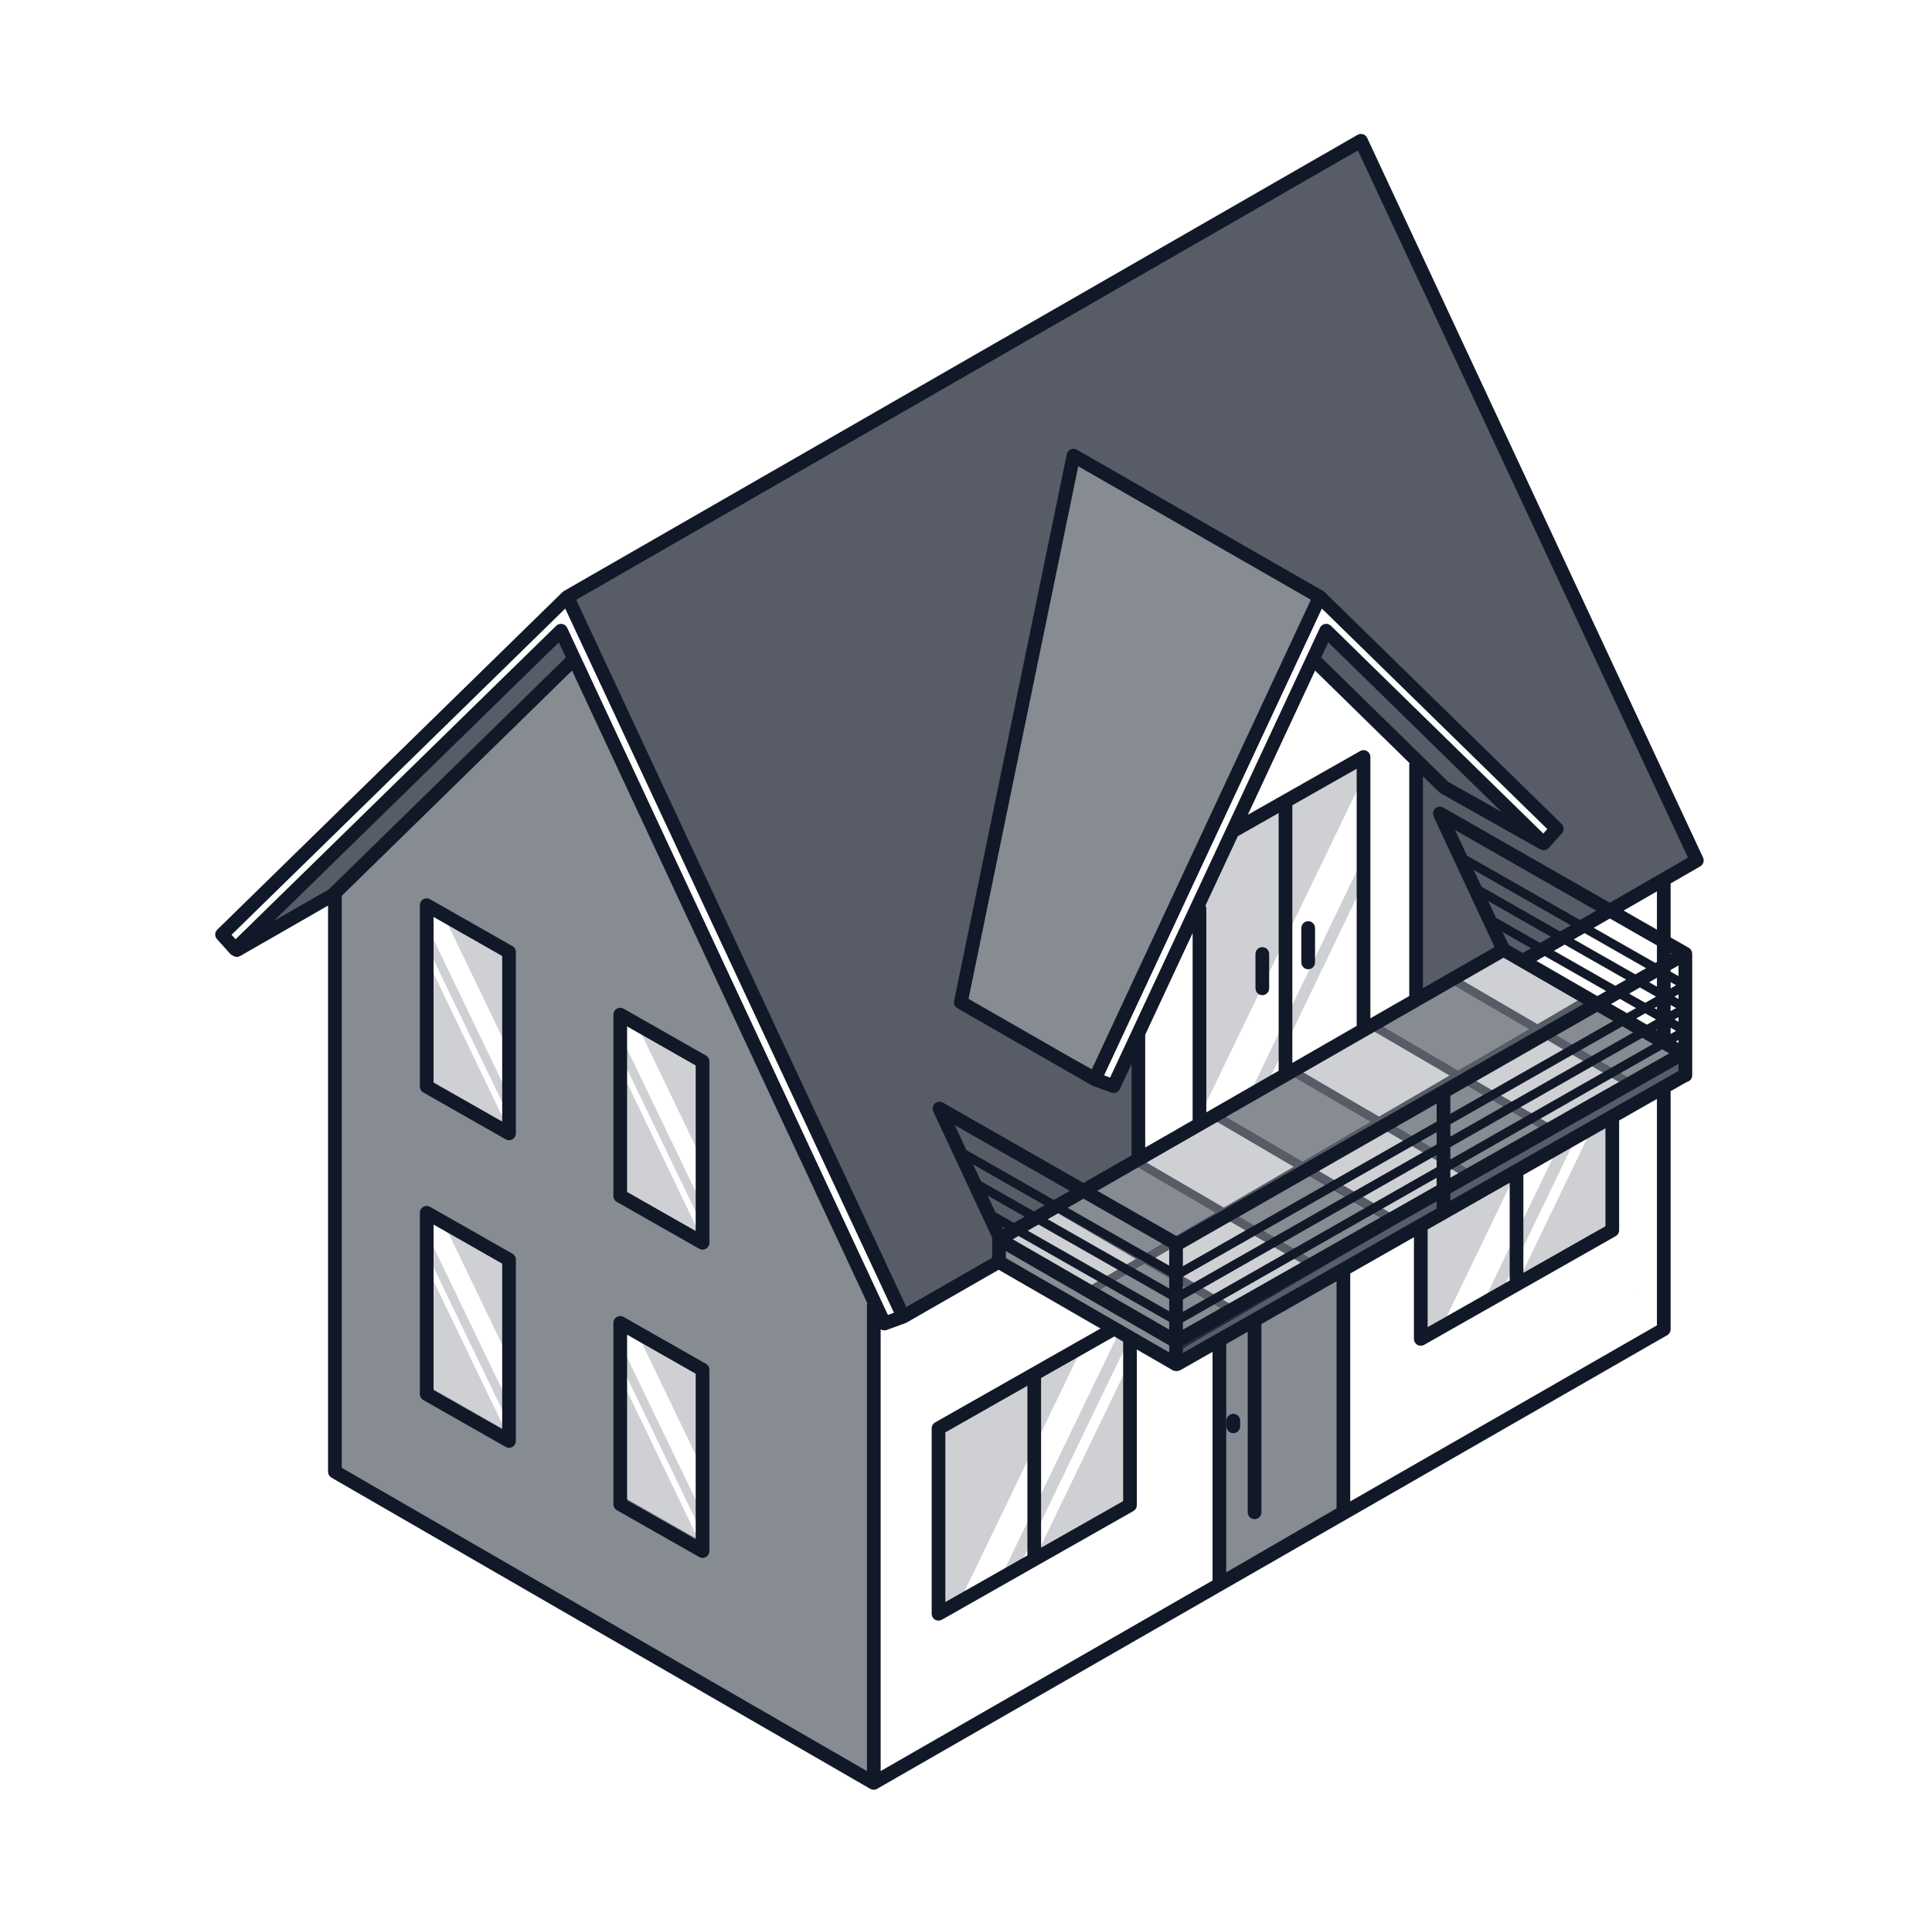 <svg width="101" height="100" viewBox="0 0 101 100" fill="none" xmlns="http://www.w3.org/2000/svg">
<path opacity="0.5" d="M70.228 66.297V79.047L63.747 82.803V69.957L64.105 69.757L65.228 69.12L65.869 68.76L69.871 66.497L70.228 66.297Z" fill="#111827"/>
<path opacity="0.7" d="M71.146 7.358L29.663 31.202L47.224 68.818L52.3 65.904V64.821L59.512 60.596V54.004L59.154 54.77L58.329 56.537L57.404 56.036L50.252 52.163L56.121 23.817L68.993 31.2L81.386 43.319L80.516 43.986L74.387 40.183L74.029 39.961V52.266L78.61 49.65L78.868 49.827L79.049 49.95L79.116 49.91L79.328 50.036L79.619 50.213L88.707 44.974L71.146 7.358Z" fill="#111827"/>
<path opacity="0.5" d="M30.017 34.443L17.507 46.678V76.925L45.681 93.189V68.216L30.017 34.443ZM23.175 47.816L26.611 49.771V59.248L22.307 56.801V47.322L23.175 47.816ZM26.254 74.669L22.665 72.626L22.307 72.423V63.569L23.287 64.127L26.611 66.018V74.872L26.254 74.669ZM36.369 80.402L32.783 78.361L32.423 78.156V69.302L33.391 69.853L36.727 71.751V80.605L36.369 80.402ZM33.303 53.556L36.727 55.504V64.981L32.423 62.532V53.055L33.303 53.556Z" fill="#111827"/>
<path opacity="0.7" d="M17.506 46.676L12.298 49.61L29.326 32.966L30.016 34.442L17.506 46.676Z" fill="#111827"/>
<path opacity="0.2" d="M85.695 67.702L85.684 67.723V67.706L85.695 67.702Z" fill="#111827"/>
<path opacity="0.5" d="M57.405 56.036L50.253 52.163L56.12 23.817L68.994 31.201L57.405 56.036Z" fill="#111827"/>
<path opacity="0.2" d="M56.541 70.496L50.174 83.692L49.062 84.324V74.75L56.541 70.496Z" fill="#111827"/>
<path opacity="0.2" d="M59.073 69.876V69.907L58.715 70.649L54.425 79.539L53.71 81.022L53.524 81.406L53.271 81.931L52.301 82.484L52.556 81.957L53.71 79.565L54.425 78.082L58.451 69.743L58.534 69.569L58.646 69.633L58.715 69.671L59.073 69.876Z" fill="#111827"/>
<path opacity="0.2" d="M59.073 71.154V78.627L54.099 81.458L59.073 71.154Z" fill="#111827"/>
<path opacity="0.2" d="M36.728 71.449V76.788L33.19 69.436L36.728 71.449Z" fill="#111827"/>
<path opacity="0.2" d="M36.727 79.137V80.191L32.423 71.249V70.197L36.727 79.137Z" fill="#111827"/>
<path opacity="0.2" d="M36.505 80.458L36.727 80.585V81.097L32.423 78.648V71.969L36.505 80.458Z" fill="#111827"/>
<path opacity="0.2" d="M36.728 55.337V60.675L33.19 53.323L36.728 55.337Z" fill="#111827"/>
<path opacity="0.2" d="M36.727 63.024V64.078L32.423 55.136V54.084L36.727 63.024Z" fill="#111827"/>
<path opacity="0.2" d="M36.505 64.346L36.727 64.472V64.985L32.423 62.536V55.856L36.505 64.346Z" fill="#111827"/>
<path opacity="0.2" d="M26.612 49.616V54.955L23.073 47.602L26.612 49.616Z" fill="#111827"/>
<path opacity="0.2" d="M26.611 57.304V58.358L22.307 49.416V48.364L26.611 57.304Z" fill="#111827"/>
<path opacity="0.2" d="M26.389 58.626L26.611 58.752V59.265L22.307 56.816V50.137L26.389 58.626Z" fill="#111827"/>
<path opacity="0.2" d="M26.612 65.695V71.033L23.073 63.681L26.612 65.695Z" fill="#111827"/>
<path opacity="0.2" d="M26.611 73.381V74.435L22.307 65.493V64.441L26.611 73.381Z" fill="#111827"/>
<path opacity="0.2" d="M26.389 74.703L26.611 74.83V75.342L22.307 72.893V66.214L26.389 74.703Z" fill="#111827"/>
<path opacity="0.2" d="M79.326 61.156L78.922 61.99L75.639 68.798L75.405 69.28L74.294 69.912V63.998L74.633 63.807L78.922 61.382L79.326 61.156Z" fill="#111827"/>
<path opacity="0.2" d="M82.416 59.41L79.638 65.167L78.922 66.647L78.732 67.041L78.503 67.518L77.532 68.071L77.763 67.592L78.922 65.19L79.638 63.71L81.45 59.956L82.416 59.41Z" fill="#111827"/>
<path opacity="0.2" d="M84.304 58.342V64.215L79.33 67.046L79.638 66.409L83.241 58.943H83.243L83.928 58.554L84.304 58.342Z" fill="#111827"/>
<path opacity="0.7" d="M75.488 41.15L80.697 44.084L69.328 32.965L68.638 34.441L75.488 41.15Z" fill="#111827"/>
<path opacity="0.2" d="M71.401 39.364V41.002L70.974 41.245L62.573 58.641V47.479L64.624 43.21L71.401 39.364Z" fill="#111827"/>
<path opacity="0.2" d="M71.402 44.541V45.909L66.187 56.762L65.276 57.279L71.402 44.541Z" fill="#111827"/>
<path opacity="0.2" d="M76.414 61.425L72.865 63.5L68.549 60.973L72.093 58.9L74.988 60.592L75.527 60.907L76.414 61.425Z" fill="#111827"/>
<path opacity="0.5" d="M71.634 58.633L68.09 60.703L63.773 58.178L67.315 56.108L71.634 58.633Z" fill="#111827"/>
<path opacity="0.2" d="M75.772 56.213L72.092 58.364L67.773 55.839L71.453 53.688L72.789 54.468L73.303 54.769L75.772 56.213Z" fill="#111827"/>
<path opacity="0.5" d="M80.551 59.007L78.644 60.121L76.871 61.158L75.492 60.353L72.551 58.634L76.23 56.482L80.551 59.007Z" fill="#111827"/>
<path opacity="0.2" d="M84.689 56.589L81.009 58.737L76.689 56.213L80.37 54.064L84.689 56.589Z" fill="#111827"/>
<path opacity="0.5" d="M79.912 53.795L76.23 55.946L71.911 53.421L75.59 51.271L79.912 53.795Z" fill="#111827"/>
<path opacity="0.2" d="M82.838 52.084L80.37 53.527L76.052 51.004L77.89 49.929L78.52 49.559L82.838 52.084Z" fill="#111827"/>
<path opacity="0.5" d="M83.296 52.352L80.831 53.794L80.828 53.797L85.147 56.32L87.615 54.877L83.296 52.352Z" fill="#111827"/>
<path opacity="0.7" d="M88.072 55.147L87.615 54.88L85.147 56.32L80.83 53.794L83.296 52.352L82.838 52.085L80.37 53.528L76.047 51.007L76.052 51.005L77.89 49.929L78.52 49.559L78.367 49.471L63.134 58.349L63.165 58.366L52.286 64.709L52.446 64.804L55.057 63.276L55.059 63.278L56.397 64.058L56.91 64.361L59.378 65.804L56.705 67.365H56.707L57.158 67.635L59.834 66.071L59.836 66.073L64.159 68.596L62.252 69.712L61.422 70.198L61.865 70.466L64.615 68.863L67.278 67.308L68.757 66.447L69.215 66.183L69.21 66.178L72.889 64.029L72.899 64.032L73.338 63.774L73.309 63.758L81.007 59.272L83.67 57.72L85.149 56.856L85.607 56.592L85.604 56.589L88.072 55.147ZM73.996 52.202L74.234 52.063L75.591 51.272L79.912 53.794L79.91 53.797L76.228 55.946L71.914 53.422V53.42L71.912 53.418L73.996 52.202ZM71.451 53.687L71.454 53.69L73.302 54.77L75.77 56.213L75.772 56.215L73.934 57.288L73.517 57.531L72.093 58.361L70.166 57.238L69.909 57.088L69.353 56.763L67.774 55.841L71.451 53.687ZM68.091 60.705L68.089 60.703L63.775 58.18L67.314 56.11L71.633 58.633L68.091 60.705ZM59.657 60.593L61.496 59.52L62.047 59.196L62.297 59.048L63.313 58.452L63.315 58.454L67.631 60.982L63.976 63.118L59.655 60.596L59.657 60.593ZM55.52 63.011H55.517V63.009L59.197 60.86L63.518 63.383V63.386H63.515L59.836 65.537L55.52 63.011ZM64.617 68.326V68.329L60.296 65.804L63.978 63.655L68.297 66.178L64.617 68.326ZM68.754 65.909L64.438 63.383L68.087 61.249L72.405 63.774L72.408 63.777L68.754 65.909ZM72.868 63.5L71.416 62.651L68.549 60.972L72.093 58.9L74.988 60.593L76.414 61.425L72.868 63.5ZM76.874 61.158H76.869L75.491 60.352L73.583 59.234L72.551 58.633L76.228 56.482L80.551 59.007L76.874 61.158ZM81.009 58.736V58.738L81.007 58.74L76.691 56.215L80.37 54.064L84.689 56.589L81.009 58.736Z" fill="#111827"/>
<path opacity="0.2" d="M59.378 65.803L56.708 67.365H56.705L52.446 64.806V64.804L55.06 63.278L56.398 64.058L56.91 64.361L59.378 65.803Z" fill="#111827"/>
<path opacity="0.5" d="M64.159 68.596L62.251 69.712L61.422 70.199H61.419L57.16 67.638L59.836 66.073L64.159 68.596Z" fill="#111827"/>
<path opacity="0.2" d="M68.296 66.179L64.617 68.328L60.296 65.803L63.977 63.654L68.296 66.179Z" fill="#111827"/>
<path opacity="0.5" d="M63.519 63.385L59.837 65.536L55.518 63.011L59.196 60.861L63.519 63.385Z" fill="#111827"/>
<path opacity="0.2" d="M63.977 63.117L59.656 60.594L63.336 58.442L67.658 60.968L63.977 63.117Z" fill="#111827"/>
<path opacity="0.5" d="M68.113 61.234L68.087 61.249L64.438 63.383L64.434 63.385L68.755 65.908L72.405 63.774L72.434 63.757L68.113 61.234Z" fill="#111827"/>
<path opacity="0.7" d="M88.091 56.244L61.525 71.284V70.199L88.091 55.159V56.244Z" fill="#111827"/>
<path opacity="0.5" d="M52.301 66.016L61.479 71.204V70.119L52.301 64.931V66.016Z" fill="#111827"/>
<path d="M89.057 44.911C89.055 44.9 89.053 44.888 89.05 44.876C89.046 44.864 89.043 44.852 89.038 44.842C89.036 44.835 89.034 44.828 89.031 44.823L71.471 7.205C71.387 7.027 71.173 6.95 70.996 7.034C70.977 7.041 70.96 7.053 70.944 7.062C70.941 7.065 70.939 7.065 70.936 7.067L29.489 30.887C29.47 30.899 29.451 30.914 29.432 30.928C29.43 30.93 29.427 30.933 29.425 30.935C29.42 30.94 29.415 30.942 29.41 30.945L11.359 48.591C11.22 48.724 11.213 48.944 11.342 49.084L12.031 49.85C12.069 49.891 12.115 49.919 12.165 49.941C12.227 49.988 12.303 50.017 12.379 50.017C12.441 50.017 12.501 50 12.558 49.969L17.149 47.334V76.928C17.149 76.93 17.151 76.935 17.151 76.937C17.151 76.951 17.153 76.963 17.156 76.975C17.156 76.987 17.158 76.999 17.16 77.009C17.163 77.021 17.168 77.03 17.17 77.042C17.175 77.054 17.177 77.064 17.182 77.075C17.187 77.085 17.194 77.094 17.199 77.104C17.203 77.114 17.211 77.126 17.218 77.133C17.223 77.142 17.232 77.152 17.239 77.161C17.246 77.168 17.253 77.178 17.263 77.185C17.27 77.192 17.28 77.199 17.287 77.207C17.299 77.214 17.308 77.223 17.32 77.23C17.323 77.23 17.325 77.235 17.328 77.235L45.497 93.501C45.507 93.506 45.516 93.508 45.523 93.51C45.538 93.517 45.55 93.522 45.562 93.527C45.576 93.532 45.588 93.534 45.6 93.539C45.621 93.544 45.643 93.546 45.664 93.546C45.669 93.546 45.674 93.549 45.676 93.549C45.678 93.549 45.678 93.549 45.678 93.549H45.681C45.709 93.549 45.738 93.544 45.767 93.537C45.769 93.537 45.769 93.534 45.771 93.534C45.8 93.527 45.826 93.515 45.852 93.503C45.852 93.501 45.852 93.501 45.855 93.501C45.867 93.494 45.876 93.489 45.888 93.479L87.147 69.795C87.152 69.793 87.154 69.79 87.159 69.788C87.176 69.778 87.19 69.766 87.205 69.755H87.207C87.286 69.688 87.336 69.59 87.336 69.48V57.035L88.178 56.555C88.342 56.522 88.465 56.377 88.465 56.204V49.879C88.465 49.86 88.462 49.84 88.459 49.822C88.458 49.817 88.459 49.812 88.458 49.808C88.457 49.798 88.454 49.788 88.452 49.779C88.45 49.768 88.448 49.757 88.445 49.746C88.442 49.736 88.437 49.725 88.432 49.714C88.428 49.703 88.423 49.691 88.417 49.68C88.416 49.677 88.415 49.673 88.413 49.67C88.409 49.664 88.404 49.659 88.4 49.653C88.393 49.642 88.386 49.631 88.378 49.621C88.371 49.612 88.363 49.604 88.355 49.596C88.347 49.588 88.338 49.58 88.329 49.572C88.319 49.564 88.309 49.557 88.299 49.55C88.292 49.546 88.287 49.541 88.28 49.537L87.336 48.998V46.177L88.886 45.283C88.891 45.281 88.895 45.276 88.9 45.271C88.912 45.264 88.924 45.257 88.934 45.25C88.941 45.243 88.95 45.236 88.957 45.226C88.967 45.219 88.974 45.209 88.981 45.2C88.989 45.193 88.996 45.183 89.003 45.173C89.01 45.164 89.015 45.154 89.019 45.142C89.027 45.133 89.031 45.123 89.034 45.114C89.039 45.102 89.043 45.092 89.048 45.081C89.05 45.069 89.053 45.059 89.055 45.05C89.058 45.038 89.06 45.026 89.062 45.014V44.98C89.065 44.968 89.062 44.956 89.062 44.945C89.062 44.933 89.06 44.921 89.057 44.911ZM17.256 46.421C17.253 46.423 17.253 46.423 17.253 46.426C17.237 46.443 17.223 46.459 17.211 46.478C17.206 46.481 17.199 46.481 17.194 46.486L14.318 48.133L29.215 33.575L29.584 34.364L17.256 46.421ZM45.323 68.216V92.573L17.864 76.72V46.826L29.904 35.051L45.34 68.114C45.33 68.148 45.323 68.181 45.323 68.216ZM29.651 32.814C29.601 32.709 29.503 32.636 29.389 32.614C29.37 32.609 29.348 32.609 29.327 32.609C29.234 32.609 29.143 32.645 29.077 32.709L12.315 49.094L12.105 48.861L29.549 31.81L46.733 68.615L46.418 68.732L29.651 32.814ZM63.389 82.61L46.038 92.571V69.481C46.096 69.516 46.163 69.538 46.232 69.538C46.272 69.538 46.315 69.531 46.356 69.516L47.343 69.154C47.357 69.149 47.369 69.142 47.381 69.135C47.388 69.132 47.393 69.13 47.398 69.128L52.209 66.369L57.533 69.442L48.886 74.348C48.774 74.412 48.705 74.529 48.705 74.658V84.349C48.705 84.475 48.771 84.594 48.881 84.659C48.938 84.69 49 84.707 49.062 84.707C49.124 84.707 49.184 84.69 49.239 84.661L59.249 78.981C59.361 78.917 59.431 78.797 59.431 78.669V70.537L61.3 71.617C61.306 71.62 61.312 71.621 61.318 71.624C61.335 71.633 61.352 71.64 61.37 71.646C61.38 71.649 61.389 71.652 61.398 71.654C61.422 71.66 61.448 71.663 61.474 71.664C61.475 71.664 61.477 71.665 61.479 71.665C61.479 71.665 61.479 71.665 61.48 71.665C61.48 71.665 61.48 71.665 61.48 71.665C61.489 71.665 61.497 71.663 61.506 71.662C61.513 71.663 61.519 71.665 61.526 71.665C61.586 71.665 61.647 71.65 61.703 71.618L63.389 70.659V82.61ZM69.104 31.809L80.89 43.335L80.68 43.568L69.577 32.709C69.494 32.628 69.378 32.591 69.263 32.613C69.149 32.634 69.052 32.709 69.003 32.814L68.305 34.309C68.305 34.31 68.305 34.31 68.304 34.311L58.033 56.324L57.718 56.209L69.104 31.809ZM57.072 55.903L50.632 52.208L56.368 24.372L68.529 31.348L57.072 55.903ZM71.462 39.258C71.352 39.194 71.216 39.194 71.106 39.256L65.232 42.589L68.749 35.051L73.681 39.882C73.676 39.907 73.672 39.934 73.672 39.961V52.061L71.64 53.226V39.567C71.64 39.44 71.572 39.322 71.462 39.258ZM70.924 40.182V53.623L67.56 55.557V42.09L70.924 40.182ZM63.019 47.331L64.71 43.707C64.71 43.707 64.711 43.707 64.711 43.707L66.845 42.496V55.968L63.063 58.141V47.5C63.063 47.438 63.046 47.381 63.019 47.331ZM69.069 34.364L69.438 33.574L78.5 42.437L75.705 40.862L69.069 34.364ZM59.869 54.082L62.348 48.77V58.556L59.869 59.978V54.082ZM78.6 50.058L82.786 52.474L61.525 64.619L57.363 62.242L78.6 50.058ZM86.491 52.69L86.62 52.616V52.764L86.491 52.69ZM86.62 53.809V53.861L86.575 53.835L86.62 53.809ZM86.574 53.286L86.096 53.558L85.535 53.234L86.009 52.964L86.574 53.286ZM86.574 52.094L86.009 52.415L85.168 51.936L85.732 51.614L86.574 52.094ZM86.213 51.34L86.62 51.107V51.572L86.213 51.34ZM85.527 52.69L85.056 52.958L84.222 52.477L84.687 52.211L85.527 52.69ZM85.491 50.928L82.276 49.097L82.838 48.773L86.055 50.606L85.491 50.928ZM85.01 51.203L84.446 51.525L81.237 49.696L81.798 49.373L85.01 51.203ZM83.965 51.8L83.505 52.062L80.321 50.225L80.758 49.973L83.965 51.8ZM84.336 53.368L75.82 58.218V57.276L83.503 52.888L84.336 53.368ZM84.814 53.645L85.375 53.968L75.82 59.41V58.767L84.814 53.645ZM85.854 54.245L86.415 54.569L75.82 60.603V59.959L85.854 54.245ZM86.894 54.845L87.264 55.059L75.82 61.558V61.151L86.894 54.845ZM86.62 48.59L84.879 47.595L86.62 46.59V48.59ZM86.62 49.414V50.283L86.536 50.331L83.316 48.496L84.161 48.009L86.62 49.414ZM82.596 48.086L76.69 44.721L76.066 43.385L83.442 47.598L82.596 48.086ZM82.117 48.362L81.555 48.686L77.448 46.346L77.039 45.469L82.117 48.362ZM81.077 48.962L80.515 49.286L78.206 47.97L77.797 47.094L81.077 48.962ZM80.037 49.562L79.604 49.811L78.867 49.386L78.555 48.718L80.037 49.562ZM75.105 60.367V61.01L61.838 68.566V67.922L75.105 60.367ZM61.838 67.373V66.73L75.105 59.174V59.818L61.838 67.373ZM75.105 61.559V61.965L61.838 69.499V69.115L75.105 61.559ZM75.105 62.787V63.17L61.838 70.718V70.322L75.105 62.787ZM74.633 64.262L78.923 61.821V66.934L78.732 67.041L77.764 67.592L75.639 68.799L74.633 69.368V64.262ZM75.105 58.625L61.838 66.181V65.264L75.105 57.685V58.625ZM61.123 65.213V66.155L55.814 63.13L56.643 62.655L61.123 65.213ZM52.584 65.759V65.393L61.123 70.322V70.688L52.584 65.759ZM58.715 70.124V78.461L54.425 80.896V78.082V74.879V72.027L56.321 70.952L58.251 69.856L58.715 70.124ZM52.946 64.776L53.248 64.602L61.123 69.089V69.496L52.946 64.776ZM53.728 64.327L54.291 64.004L61.123 67.896V68.54L53.728 64.327ZM54.771 63.729L55.334 63.406L61.123 66.704V67.347L54.771 63.729ZM55.093 62.719L50.522 60.116L49.914 58.812L55.923 62.243L55.093 62.719ZM54.612 62.995L54.05 63.318L51.281 61.74L50.872 60.864L54.612 62.995ZM53.569 63.593L53.006 63.916L52.039 63.365L51.63 62.489L53.569 63.593ZM52.526 64.191L52.446 64.237L52.388 64.113L52.526 64.191ZM53.71 72.433V76.363V79.565V81.301L53.524 81.406L52.556 81.957L50.429 83.164L49.42 83.736V74.868L53.71 72.433ZM69.871 78.843L64.105 82.183V70.251L65.228 69.612V79.047C65.228 79.245 65.388 79.405 65.585 79.405C65.783 79.405 65.943 79.245 65.943 79.047V69.205L69.871 66.971V78.843ZM86.62 69.275L70.586 78.478V66.564L73.917 64.668V69.981C73.917 70.11 73.984 70.227 74.094 70.291C74.151 70.325 74.213 70.339 74.275 70.339C74.335 70.339 74.397 70.325 74.451 70.293L84.462 64.613C84.574 64.549 84.644 64.432 84.644 64.303V58.566L86.62 57.441V69.275ZM79.638 66.528V61.414L83.928 58.973V64.094L79.638 66.528ZM87.749 55.976L75.82 62.763V62.381L87.749 55.606V55.976ZM87.749 54.513L87.614 54.435L87.749 54.358V54.513ZM87.336 54.045V53.72L87.621 53.882L87.336 54.045ZM87.749 53.407L87.537 53.286L87.749 53.166V53.407ZM87.336 52.852V52.528L87.621 52.69L87.336 52.852ZM87.749 52.215L87.537 52.094L87.749 51.973V52.215ZM87.336 51.66V51.335L87.621 51.497L87.336 51.66ZM87.749 51.022L87.336 50.786V50.698L87.749 50.462V51.022ZM87.381 49.848L87.335 49.874V49.822L87.381 49.848ZM84.159 47.184L75.451 42.21C75.279 42.112 75.061 42.172 74.963 42.343C74.93 42.401 74.916 42.463 74.917 42.525C74.916 42.578 74.925 42.633 74.949 42.684L78.132 49.503L74.387 51.651V40.573L75.237 41.406C75.239 41.407 75.241 41.408 75.243 41.409C75.263 41.429 75.286 41.447 75.312 41.462L80.521 44.396C80.524 44.397 80.527 44.398 80.53 44.399C80.553 44.411 80.576 44.421 80.6 44.428C80.604 44.429 80.608 44.43 80.612 44.431C80.636 44.437 80.659 44.44 80.683 44.44C80.688 44.44 80.692 44.442 80.696 44.442C80.698 44.442 80.7 44.441 80.701 44.441C80.704 44.441 80.706 44.441 80.708 44.441C80.734 44.441 80.759 44.436 80.784 44.43C80.791 44.428 80.797 44.425 80.803 44.423C80.823 44.417 80.844 44.409 80.863 44.399C80.871 44.394 80.879 44.39 80.886 44.385C80.904 44.374 80.92 44.361 80.936 44.347C80.942 44.342 80.948 44.337 80.954 44.331C80.956 44.328 80.96 44.326 80.962 44.323L81.651 43.559C81.78 43.416 81.773 43.198 81.636 43.064L69.243 30.944C69.239 30.94 69.233 30.937 69.228 30.933C69.227 30.931 69.225 30.93 69.223 30.929C69.204 30.913 69.185 30.898 69.164 30.887L56.298 23.506C56.292 23.503 56.287 23.502 56.281 23.499C56.268 23.492 56.255 23.486 56.241 23.481C56.234 23.478 56.226 23.476 56.219 23.474C56.209 23.471 56.2 23.467 56.19 23.465C56.182 23.463 56.174 23.464 56.167 23.462C56.164 23.462 56.161 23.462 56.158 23.462C55.976 23.44 55.805 23.56 55.767 23.743L49.879 52.318C49.878 52.322 49.878 52.327 49.877 52.331C49.875 52.344 49.874 52.357 49.873 52.37C49.873 52.381 49.872 52.392 49.873 52.403C49.873 52.414 49.874 52.426 49.876 52.437C49.878 52.449 49.879 52.461 49.882 52.472C49.885 52.483 49.888 52.493 49.891 52.504C49.895 52.515 49.899 52.526 49.904 52.536C49.909 52.547 49.914 52.557 49.92 52.567C49.925 52.576 49.931 52.586 49.937 52.595C49.944 52.605 49.952 52.614 49.959 52.623C49.967 52.632 49.975 52.64 49.983 52.648C49.991 52.656 50 52.663 50.009 52.67C50.019 52.678 50.029 52.685 50.04 52.692C50.044 52.694 50.047 52.697 50.051 52.7L57.018 56.697C57.045 56.717 57.074 56.734 57.107 56.746L58.096 57.109C58.136 57.124 58.178 57.131 58.219 57.131C58.354 57.131 58.483 57.054 58.543 56.925L59.154 55.615V60.39L56.642 61.831L49.298 57.636C49.297 57.636 49.297 57.636 49.297 57.636L49.29 57.632C49.284 57.629 49.277 57.627 49.271 57.624C49.257 57.617 49.243 57.61 49.229 57.605C49.219 57.602 49.209 57.6 49.198 57.597C49.186 57.594 49.174 57.591 49.162 57.589C49.151 57.588 49.14 57.588 49.129 57.587C49.117 57.587 49.105 57.586 49.093 57.587C49.081 57.587 49.07 57.589 49.059 57.591C49.047 57.593 49.035 57.594 49.024 57.597C49.011 57.6 49 57.605 48.988 57.61C48.979 57.613 48.97 57.615 48.961 57.619C48.96 57.62 48.959 57.621 48.958 57.621C48.946 57.627 48.935 57.634 48.923 57.641C48.915 57.647 48.905 57.652 48.897 57.658C48.889 57.663 48.883 57.671 48.875 57.678C48.865 57.687 48.855 57.695 48.846 57.705C48.841 57.711 48.837 57.718 48.832 57.724C48.822 57.736 48.812 57.749 48.804 57.763C48.803 57.764 48.803 57.765 48.802 57.766C48.798 57.773 48.796 57.781 48.792 57.788C48.786 57.801 48.78 57.813 48.775 57.826C48.771 57.837 48.769 57.849 48.767 57.86C48.764 57.871 48.761 57.882 48.759 57.894C48.758 57.905 48.758 57.917 48.757 57.929C48.757 57.94 48.756 57.952 48.756 57.963C48.757 57.975 48.759 57.986 48.761 57.998C48.763 58.009 48.764 58.02 48.767 58.032C48.77 58.045 48.775 58.057 48.78 58.071C48.783 58.078 48.785 58.087 48.789 58.094L51.875 64.705C51.874 64.709 51.874 64.713 51.874 64.718C51.872 64.726 51.871 64.735 51.871 64.744C51.87 64.748 51.87 64.752 51.87 64.757C51.87 64.761 51.868 64.766 51.868 64.771V65.74L47.381 68.315L30.123 31.35L70.986 7.864L88.244 44.828L84.159 47.184Z" fill="#111827"/>
<path d="M64.474 73.899C64.276 73.899 64.116 74.06 64.116 74.257V74.554C64.116 74.752 64.276 74.912 64.474 74.912C64.671 74.912 64.832 74.752 64.832 74.554V74.257C64.832 74.059 64.671 73.899 64.474 73.899Z" fill="#111827"/>
<path d="M32.246 78.935L36.55 81.382C36.605 81.413 36.665 81.43 36.727 81.43C36.789 81.43 36.851 81.413 36.906 81.382C37.016 81.318 37.085 81.198 37.085 81.072V71.596C37.085 71.467 37.016 71.347 36.903 71.283L32.602 68.837C32.489 68.772 32.353 68.775 32.244 68.837C32.134 68.901 32.067 69.02 32.067 69.147V78.623C32.067 78.752 32.134 78.871 32.246 78.935ZM32.783 69.762L33.56 70.205H33.562L36.369 71.803V80.457L32.783 78.416V69.762Z" fill="#111827"/>
<path d="M32.246 62.822L36.55 65.269C36.605 65.302 36.665 65.317 36.727 65.317C36.789 65.317 36.851 65.3 36.906 65.269C37.016 65.204 37.085 65.085 37.085 64.959V55.482C37.085 55.353 37.016 55.234 36.903 55.17L32.602 52.723C32.489 52.659 32.353 52.661 32.244 52.723C32.134 52.788 32.067 52.907 32.067 53.033V62.51C32.067 62.639 32.134 62.758 32.246 62.822ZM32.783 53.649L33.56 54.092H33.562L36.369 55.69V64.344L32.783 62.303V53.649Z" fill="#111827"/>
<path d="M26.788 49.452L22.483 47.003C22.374 46.941 22.238 46.941 22.128 47.005C22.018 47.069 21.949 47.186 21.949 47.313V56.792C21.949 56.92 22.018 57.037 22.131 57.102L26.435 59.551C26.49 59.582 26.549 59.596 26.611 59.596C26.673 59.596 26.735 59.582 26.79 59.548C26.9 59.484 26.969 59.367 26.969 59.238V49.762C26.969 49.633 26.9 49.514 26.788 49.452ZM26.253 58.623L22.665 56.582V47.928L23.44 48.369H23.442L26.253 49.969V58.623Z" fill="#111827"/>
<path d="M26.788 65.529L22.483 63.08C22.374 63.018 22.238 63.018 22.128 63.083C22.018 63.147 21.949 63.264 21.949 63.393V72.869C21.949 72.998 22.018 73.115 22.131 73.179L26.435 75.628C26.49 75.659 26.549 75.676 26.611 75.676C26.673 75.676 26.735 75.659 26.79 75.626C26.9 75.562 26.969 75.445 26.969 75.318V65.839C26.969 65.711 26.9 65.594 26.788 65.529ZM26.253 74.703L22.665 72.662V64.006L23.44 64.447H23.442L26.253 66.049V74.703Z" fill="#111827"/>
<path d="M65.99 52.017C66.188 52.017 66.348 51.857 66.348 51.659V49.864C66.348 49.666 66.188 49.506 65.99 49.506C65.793 49.506 65.633 49.666 65.633 49.864V51.659C65.633 51.857 65.793 52.017 65.99 52.017Z" fill="#111827"/>
<path d="M68.389 50.661C68.586 50.661 68.747 50.501 68.747 50.304V48.508C68.747 48.31 68.586 48.15 68.389 48.15C68.192 48.15 68.031 48.31 68.031 48.508V50.304C68.031 50.501 68.192 50.661 68.389 50.661Z" fill="#111827"/>
</svg>
